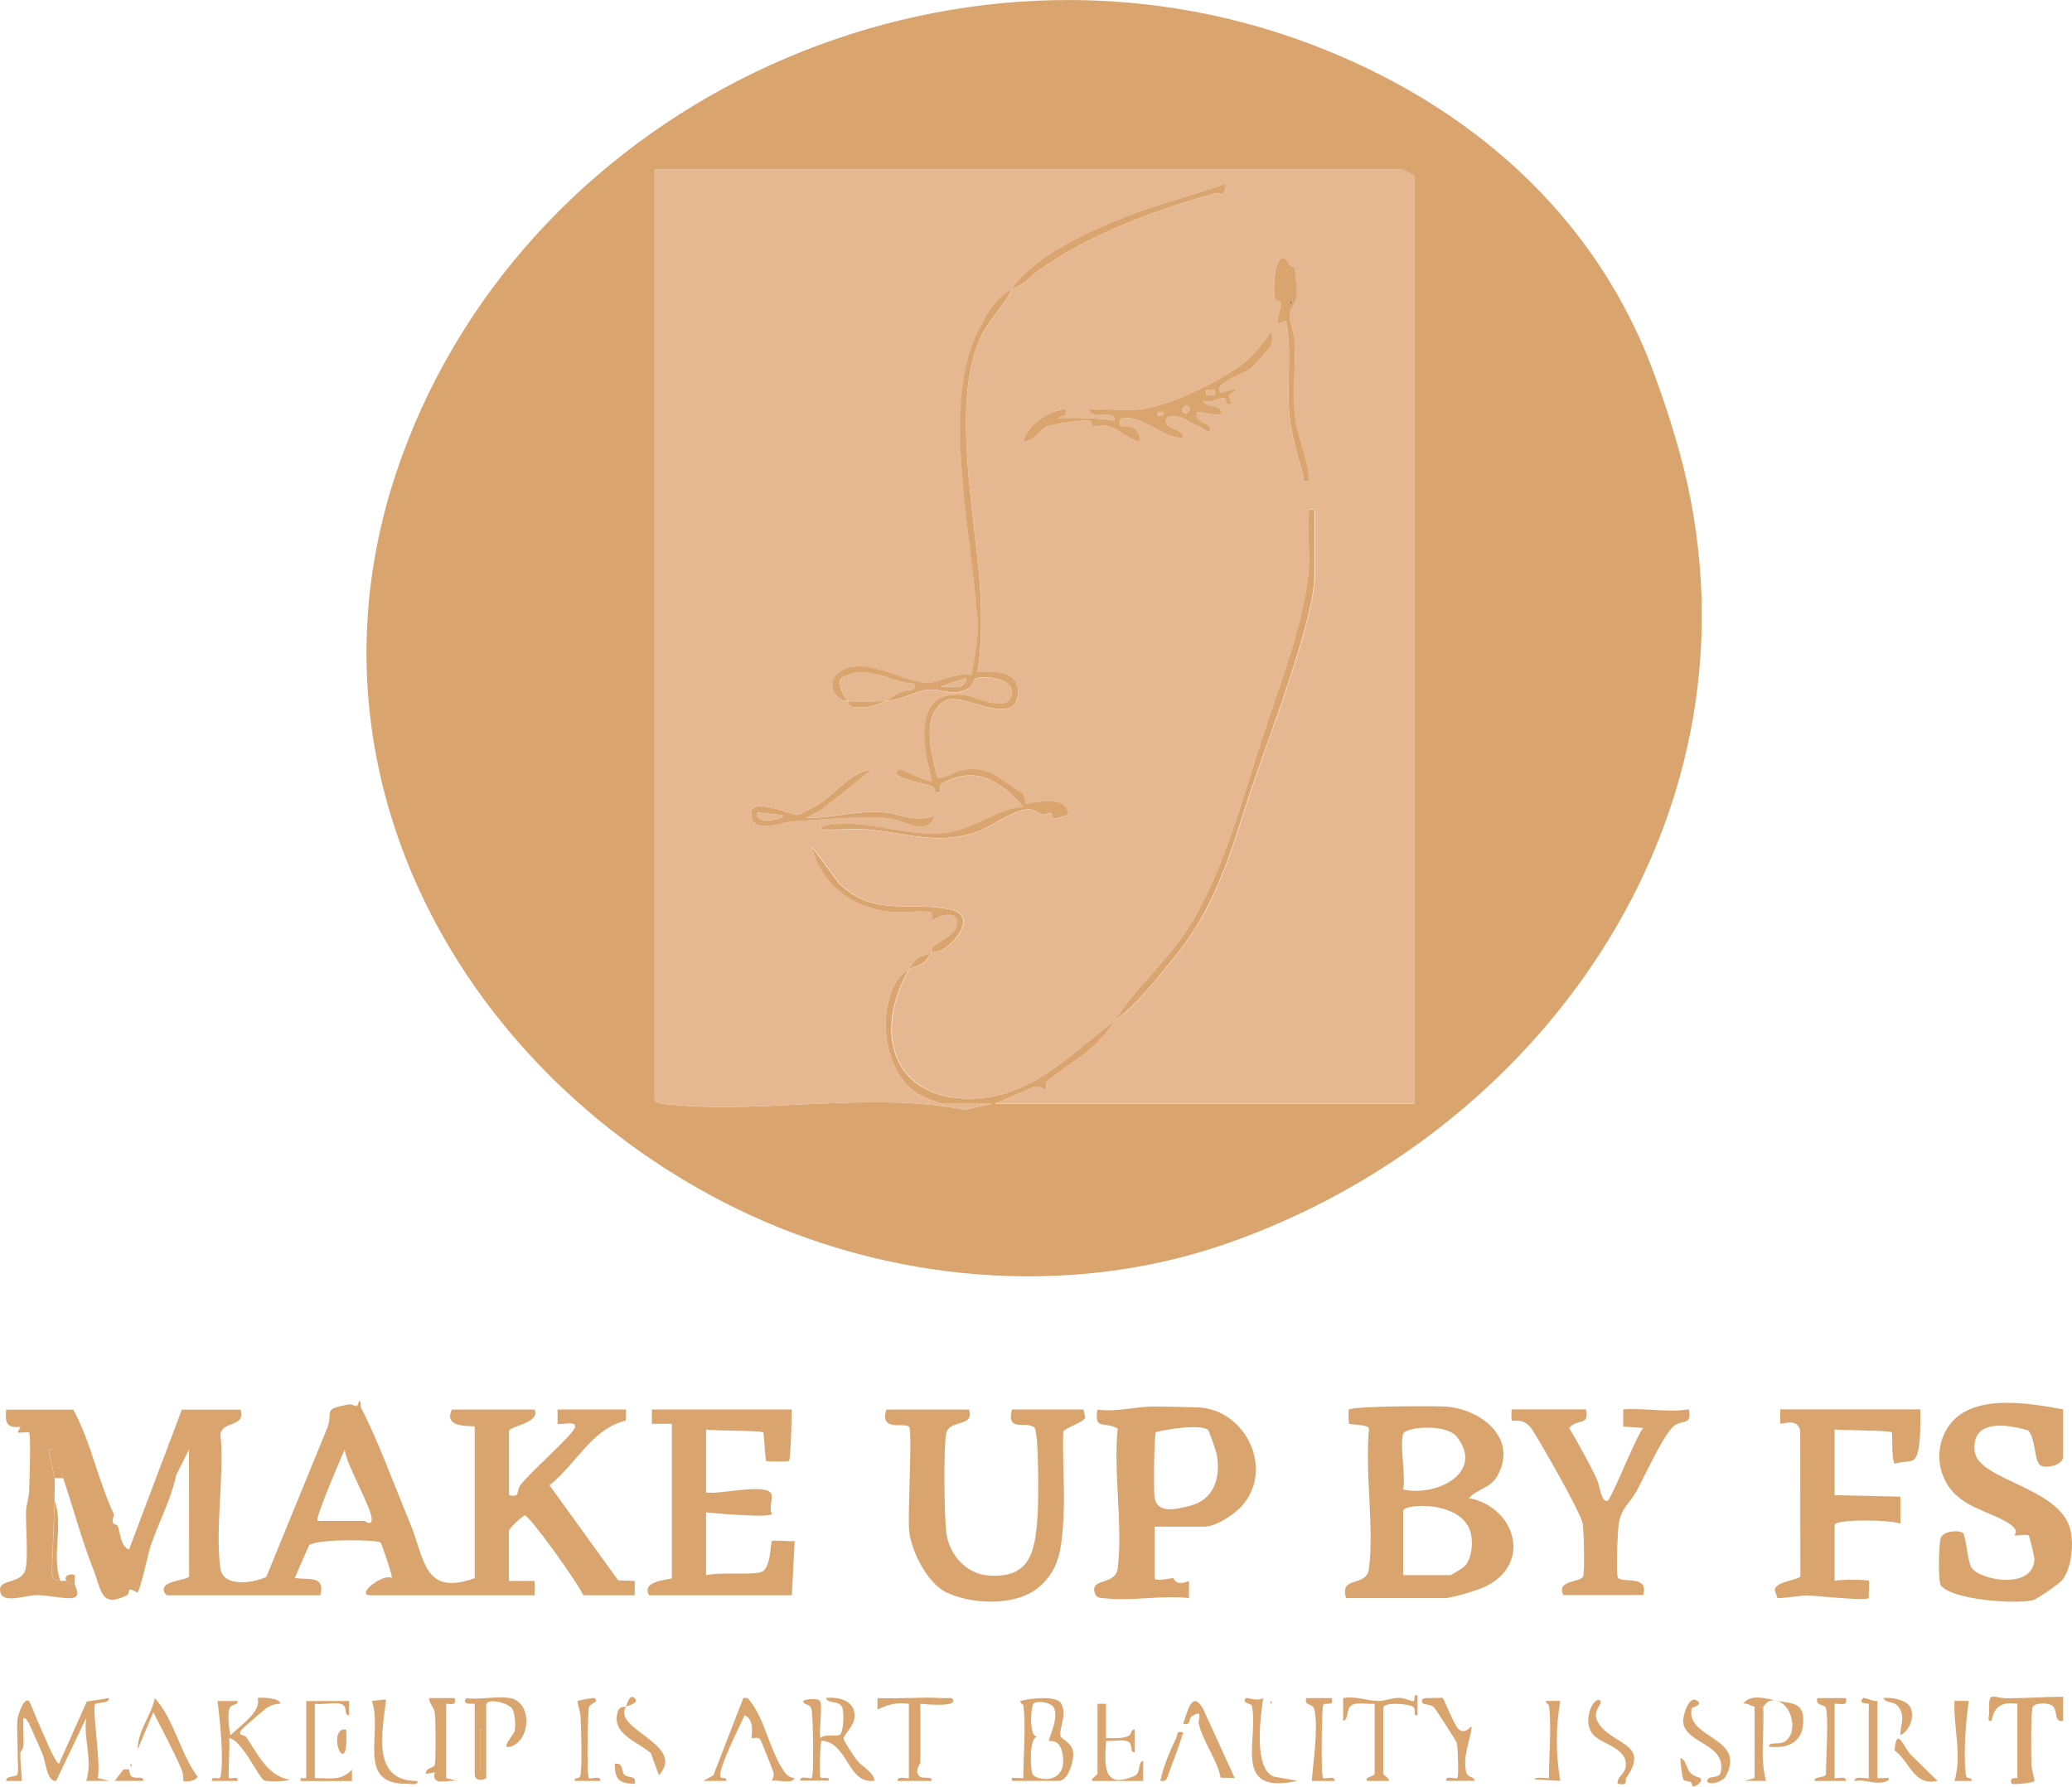 <?xml version="1.0" encoding="UTF-8"?>
<svg id="Capa_2" data-name="Capa 2" xmlns="http://www.w3.org/2000/svg" viewBox="0 0 233.12 201">
  <defs>
    <style>
      .cls-1 {
        fill: #686868;
      }

      .cls-2 {
        fill: #daa46e;
      }

      .cls-3 {
        fill: #e6b891;
      }
    </style>
  </defs>
  <g id="Capa_1-2" data-name="Capa 1">
    <g>
      <path class="cls-2" d="M145.91,4.4c17.71,6.27,32.73,18.41,39.77,36.53,1.48,3.82,3.25,9.27,4.17,13.5,8.41,38.41-16.96,73.42-51.99,85.53-17.74,6.13-38.01,4.3-54.96-3.97-30.43-14.86-49.7-48.33-38.4-82.57C58.02,12.47,105.04-10.08,145.91,4.4ZM125.41,114.86c-.88,1.4-1.66,2.2-2.93,3.33-.92.82-4.32,2.99-4.7,3.53-.19.27-.03.8-.09.86s-1.15-.6-1.62-.2l-4.17,1.81h47.25V19.88c0-.14-1.26-.8-1.45-.8h-84.05v104.62c0,.35.78.46,1.11.5,10.59,1.24,23.1-1.48,33.77.65l3.05-.67h-5.62c-.12,0-2.05-.76-2.32-.9-3.76-1.95-4.78-7.82-3.4-11.57.42-1.15,1.02-2.11,2.02-2.64.92-1.62,1.13-1.29,2.57-1.93.04-.07-.08-.34.07-.56.25-.36,2.37-1.4,2.61-2.1.7-2.08-1.46-1.75-2.68-.87-.11-.15.21-.91-.18-.99-1.16-.22-3.07.13-4.45-.02-4.28-.44-7.88-3.09-8.88-7.35l3.09,4.14c4.04,3.93,8.13,1.87,12.75,3,2.72.67.21,3.94-1.4,4.58-.37.14-.79.11-.94.17-.97,1.6-1.12,1.16-2.57,1.93-4.4,7.71-1.33,15.32,8.19,14.46,6.15-.56,10.36-5.3,14.95-8.67,2.34-3.72,5.96-6.73,8.34-10.53,3.84-6.11,5.98-14.22,8.1-20.77,1.94-6,4.93-13.42,5.41-19.65.15-1.95-.23-4.24,0-6.11.07-.59-.11-.52.64-.48v7.55c0,4.9-5.43,18.87-7.23,24.27-1.66,4.99-2.72,9.09-5.37,13.92-1.18,2.16-2.58,3.94-3.99,5.66-1.83,2.24-3.66,4.48-5.92,6.13Z"/>
      <path class="cls-3" d="M95.52,78.86c-.49-.17-1.14-1.7-.98-2.36.08-.33,1.69-.86,2.11-.88,2.01-.09,4.26,1.22,6.27,1.31.23.96-.81.57-1.51.89-.63.29-1.23.81-1.7,1.04-.72.05-3.76.14-4.18,0Z"/>
      <path class="cls-3" d="M102.27,109.07c-1,.53-1.6,1.49-2.02,2.64-1.38,3.75-.36,9.62,3.4,11.57.27.14,2.19.9,2.32.9h5.62l-3.05.67c-10.67-2.13-23.18.59-33.77-.65-.32-.04-1.11-.15-1.11-.5V19.07h84.05c.18,0,1.45.66,1.45.8v104.3h-47.25l4.17-1.81c.46-.39,1.57.26,1.62.2s-.1-.59.09-.86c.38-.54,3.78-2.71,4.7-3.53,1.27-1.13,2.05-1.92,2.93-3.33,2.25-1.65,4.09-3.9,5.92-6.13,1.4-1.72,2.8-3.5,3.99-5.66,2.65-4.83,3.71-8.93,5.37-13.92,1.79-5.41,7.23-19.38,7.23-24.27v-7.55c-.75-.04-.57-.11-.64.48-.24,1.87.15,4.16,0,6.11-.48,6.23-3.47,13.65-5.41,19.65-2.11,6.55-4.26,14.66-8.1,20.77-2.39,3.8-6,6.81-8.34,10.53-4.6,3.37-8.8,8.12-14.95,8.67-9.52.86-12.59-6.75-8.19-14.46,1.46-.76,1.6-.33,2.57-1.93.14-.06.57-.03.94-.17,1.61-.63,4.12-3.91,1.4-4.58-4.62-1.13-8.71.93-12.75-3l-3.09-4.14c1,4.26,4.6,6.91,8.88,7.35,1.38.14,3.28-.21,4.45.02.39.08.07.84.18.99,1.22-.88,3.37-1.21,2.68.87-.24.7-2.36,1.74-2.61,2.1-.15.22-.03.49-.07.56-1.44.64-1.65.31-2.57,1.93ZM113.84,32.57c1.74-.82,1.53-1.04,2.92-2.06,5.38-3.96,13.57-7.03,19.9-8.72.76-.2,1.09.73,1.28-1.11-3.63,1.27-7.42,2.23-11.01,3.61-3.49,1.34-7.43,3.16-10.06,5.19-1.01.77-2.52,2.03-3.03,3.1-1.87.88-2.94,3.05-3.87,4.91-4.04,8.07-.57,23.04.02,32.21.15,2.36-.28,4.07-.66,6.28-1.45-.4-3.82.88-4.92.88-2.71-.01-7.44-3.41-10.17-1.03-.9.78-.71,2.01.17,2.72.49.39,1.03.27,1.11.33s-.27.57.46.67c1.49.2,2.45-.07,3.72-.67,2.06-.15,3.24-1.14,4.7-1.27,1.59-.14,3.14.96,4.8-.33.31-.24.35-.89.69-.98,1.24-.31,4.53.14,3.92,2.04s-4.13.01-5.26-.12c-6-.68-4.68,5.88-3.71,9.65-.25.27-2.9-1.11-3.41-1.25-.61-.17-.6.45-.44.61.5.51,3.26,1.01,3.94,1.3.38.16.1.57.4.63.86.18.17-.68.69-.98,3.75-2.15,6.6-.26,9.11,2.58-2.77.28-5.5,2.4-8.22,2.87-4.41.77-8.5-1.26-12.79-.9-.35.03-1.77.15-1.81.6,1.73.1,3.58-.13,5.3,0,4.35.36,7.93,1.87,12.45.23,1.44-.52,3.82-2.37,5.57-2.49.73-.05,1.09.45,1.66.58.37.09.81-.27.99-.18.05.03.04.53.26.58.56.12,1.17-.29,1.73-.34-.29-2.63-4.56-1.11-4.81-1.29-.1-.08-.1-.88-.41-1.2-2.42-1.26-3.4-3.02-6.48-2.62-1.12.15-1.95.95-3.08.94-.63-2.4-2.05-7.41,1.05-8.76,1.8-.78,7.43,2.94,7.96-.41.45-2.87-2.4-2.89-4.5-2.72.41-2.72.46-5.76.33-8.53-.38-8.23-3.45-21.44-.07-28.97.93-2.08,2.61-3.52,3.59-5.57ZM145.16,29.86c-.18-.22-.51-.79-.63-.82-1.28-.36-1.25,3.64-1.15,4.36.08.61.64.43.68.67.12.69-.49,1.59-.33,2.36l.96-.32c.7,3.62,0,7.36.41,11,.2,1.74.95,4.53,1.48,6.25.16.52-.26.91.68.75-.06-2.57-1.37-5.05-1.6-7.56s.11-5.43,0-8.04c-.04-1.01-.64-2.37-.56-3.16.07-.66.79-1.39.81-2.28,0-.42-.19-2.43-.27-2.84-.05-.24-.39-.24-.49-.37ZM128.14,46.07c-1.78.18-3.81-.13-5.62,0,.34,1.4,3.04-.18,2.89,1.28-2.13-.39-4.27-.35-6.43-.32l.97-.32c.1-.78-.05-.73-.74-.58-1.56.33-3.67,1.84-4.08,3.47,1.16.22,1.94-1.28,2.47-1.53.77-.37,4.22-.9,5.03-.71.25.06.17.56.36.58.67.07,1-.26,2.16.16.62.22,2.74,1.89,3.15,1.5-.08-1.41-.94-1.81-2.25-1.61.05-.61-.34-.94.48-.97,2.44-.11,4.17,2.28,6.59,2.26.19-1.03-1.75-.93-1.93-1.77-.22-1.04,1.47-.67,2.03-.4.81.4.34.38,1.67.85.32.11,1.06.76,1.12.68.87-1.15-1.99-.98-1.28-2.25.2-.21,3.4.93,2.56-.32-.41-.61-1.71-.24-1.92-.97.79.29,1.85-.35,2.39-.34.26,0-.02,1,.82.66l-.32-.96.96-.64c-.44-.19-1.83.43-1.92.32-.87-1.04,2.84-2.19,3.44-2.67.14-.11,2.3-2.53,2.34-2.7.06-.28.14-1.37-.15-1.38-1.13,1.69-2.23,2.99-3.92,4.12-2.7,1.81-7.65,4.23-10.87,4.56ZM98.09,86.58c-2.48.27-4.15,2.79-6.14,3.98-.27.16-2.01,1.07-2.13,1.1-.67.15-6.17-2.53-5.19.49.51,1.57,3.58.29,4.66.24,3.02-.14,8.09-.7,10.86-.33,1.56.21,4.25,2.2,5.01-.35-2.05.91-3.74-.15-5.63-.32-3.09-.28-5.79.63-8.83.64l1.76-.97,5.63-4.49Z"/>
      <g>
        <path class="cls-2" d="M8.41,178.18c.12.57.8,1.53-.48,1.62-.83.06-2.63-.36-3.88-.34-1.04.01-3.58.91-3.96-.18-.61-1.74,2.06-.94,2.71-2.52.45-1.08.06-5.24.13-6.78.03-.76.33-1.46.35-2.22.02-.88.23-6.38-.01-6.6-.1-.09-.98.06-1.29,0l.33-.64c-1.6.18-1.75-.49-1.61-1.93h7.55c1.99,3.67,2.78,8.01,4.59,11.82-.5,1.34.27.95.39,1.25.37.91.29,2.22,1.28,2.68l5.95-15.75h6.59c.63,1.98-1.97,1.24-2.25,2.73.47,4.71-.62,10.57-.01,15.12.29,2.17,3.7,1.67,5.17.97l6.91-16.88c.58-1.83-.57-1.99,2.32-2.52.72-.13.95.71,1.2-.39.27-.06.1.53.28.86,1.75,3.31,3.67,8.56,5.41,12.74s1.54,8.4,7.33,6.33v-17.04c0-.21-3.65.36-2.57-1.93h9.32c.65,1.52-2.89,1.88-2.89,2.41v7.23c1.35.27.76-.43,1.27-1.13,1-1.36,5.72-5.48,6.12-6.43s-1.74-.28-1.93-.48v-1.61h7.72l-.04,1.25c-3.85.92-5.63,4.98-8.59,7.27l7.73,10.7,1.86.07v1.61h-5.79c-.46-1.17-6.03-9-6.59-8.99-.12,0-1.77,1.41-1.77,1.76v5.62h2.89s0,1.61,0,1.61h-18.48c-1.77,0,1.49-2.54,2.41-1.93.14-.16-1.11-3.79-1.25-3.99-.23-.34-7.17-.46-8.06.3l-1.61,3.69c1.73.21,3.42-.29,2.89,1.93h-17.2c-.18,0-.64-.5-.33-.97.44-.68,2.67-.8,2.76-1.15l-.02-14.27-1.44,2.89c-.58,2.78-2,5.34-2.9,8.03-.22.66-1.14,4.95-1.45,5.15-.08.05-.62-.42-.91-.29-.06.03-.06.51-.27.61-2.98,1.45-2.82-.46-3.79-2.91-1.31-3.34-2.25-6.87-3.39-10.27-.36-1.07-.8-2.14-1.13-3.22-.85-.12-.37.53-.33.97.07.72.45,1.7.49,2.24.07.85-.04,1.72,0,2.57l-.32,8.2c.15.84.38.63.96.8.17.05.45-.04.64,0,.17.04.56.48.96.32ZM35.73,171.11h5.3s.76.62.79-.16c.05-1.24-2.87-6.18-3.04-7.88-.42.99-3.36,7.74-3.05,8.04Z"/>
        <path class="cls-2" d="M151.44,179.79c-.75-2.63,2.32-1.1,2.59-3.36.58-4.83-.48-10.78,0-15.73-.12-.46-2.13-.41-2.25-.53-.05-.06-.08-1.54-.02-1.59.4-.39,9.83-.44,11.09-.32,3.99.39,7.96,3.66,5.59,7.83-.74,1.31-2.28,1.44-3.17,2.45,5.15.99,7.15,7.23,2,9.88-.87.45-3.88,1.37-4.73,1.37h-11.09ZM157.87,161.3c-.41,1.35.31,4.67,0,6.27,3.58.84,9.21-1.79,6.06-5.9-1.19-1.56-5.83-1.14-6.06-.36ZM157.87,177.21h5.3c.09,0,1.41-.79,1.59-.98.82-.88.98-2.46.75-3.61-.8-3.89-7.64-3.48-7.64-2.64v7.23Z"/>
        <path class="cls-2" d="M232.12,158.57v5.3c0,1.03-2.05,1.37-2.57.98-.7-.54-.51-3.01-1.37-3.93-2.41-.7-6.35-1.3-6.02,2.3.31,3.33,9.54,4.03,10.77,8.84.41,1.61.16,4.37-.91,5.7-.32.4-2.83,2.17-3.34,2.28-1.99.44-8.91-.03-10.29-1.63-.39-.45-.21-4.55-.09-5.21.18-1,2.02-1.08,2.53-.76.34.22.53,3.21.98,3.92.91,1.43,6.96,2.56,7.08-.94.01-.3-.55-2.58-.65-2.67-.25-.21-1.34.11-1.58-.04-.07-.04.63-.47-.57-1.27-2.05-1.37-5.12-1.78-6.77-4.09-1.53-2.14-1.52-5.08.12-7.17,2.72-3.45,8.99-2.29,12.68-1.62Z"/>
        <path class="cls-2" d="M109.02,158.57c.69,2.04-2.27,1.07-2.57,2.73s-.22,9.41.03,11.22c.33,2.37,2.21,4.51,4.63,4.72,4.9.41,5.37-2.76,5.64-6.92.08-1.3.17-9.34-.4-9.75-1.02-.73-3.13.6-2.5-2h8.04s.24.85.18.97c-.3.53-2.37,1.19-2.44,1.5-.12,3.25.21,6.67.01,9.91-.19,3.05-.37,5.7-2.89,7.72s-7.43,1.89-10.34.44c-2.08-1.03-3.88-4.59-4.12-6.87-.19-1.72.39-11.3-.01-11.72-.52-.54-3.38.61-2.55-1.94h9.32Z"/>
        <path class="cls-2" d="M129.91,171.75v5.79c0,.45,1.96-.02,2.07-.01s.22.99,1.79.33v1.93c-3.1-.36-6.4.38-9.5.02-.45-.05-.88,0-1.07-.53-.65-1.84,2.3-.84,2.55-2.84.6-4.78-.5-10.81,0-15.73-1.53-.84-2.69.23-2.27-2.13,2.1.31,4.26-.34,6.27-.34,1.53,0,3.57.04,5.06.1,5.37.23,8.62,7.01,4.87,11.13-.84.93-2.9,2.28-4.14,2.28h-5.62ZM135.94,160.9c-.73-.74-4.78-.1-5.89.22-.21.3-.26,6.46-.16,7.27.26,2,2.47,1.4,3.95,1.03,2.73-.68,3.53-3.13,3.06-5.79-.06-.32-.86-2.63-.96-2.73Z"/>
        <path class="cls-2" d="M89.09,158.57c-.02.74-.12,5.58-.32,5.79-.09.09-2.48.09-2.57,0-.11-.12-.22-3.09-.33-3.21-.22-.23-5.59-.17-6.43-.32v7.07c1.33.31,6.93-1.14,7.36.21.16.5-.31,1.54.04,2.19-.02.53-6.59-.07-7.4-.15v7.07c1.53-.4,5.03.03,6.22-.37,1.09-.37,1.01-3.29,1.19-3.47.16-.16,2.06.08,2.56-.02l-.32,6.11h-16.07c-.95-1.72,2.57-1.74,2.57-1.93v-17.36h-2.25s0-1.61,0-1.61h15.75Z"/>
        <path class="cls-2" d="M216.05,158.57c-.01,1.12.18,5.33-.86,5.73-.52.2-1.43.15-2.03.38-.39-.64-.2-3.41-.32-3.54-.23-.23-5.47-.21-6.43-.32v7.39l7.4.17v3.04c-.95-.45-7.4-.56-7.4.16v6.27c.55-.17,3.7-.15,3.86,0,.1.09-.06,1.53,0,1.93-.35.36-5.98-.26-6.95-.29-.47-.02-3.19.39-3.33.29-.04-.03-.29-.8-.3-.86-.06-1.01,2.76-1.17,2.87-1.58l-.02-16.36c-.29-1.56-2.13-.68-2.25-.81v-1.61s15.75,0,15.75,0Z"/>
        <path class="cls-2" d="M178.44,158.57c.43,1.9-.99.98-1.89,2.08,1.1,1.91,2.21,3.83,3.14,5.83.28.6.46,2.56,1.16,2.37.44-.12,3.25-7.35,4.02-8.2l-2.24-.16v-1.93c2.49-.17,4.94.37,7.39,0,.35,1.78-.61,1.16-1.58,1.79-1.14.74-3.43,5.78-4.26,7.31s-1.71,1.85-2.05,3.74c-.14.82-.32,5.72-.1,6.08.42.67,3.52-.35,2.85,1.97h-9c-.81-1.8,2.08-1.37,2.26-2.15.15-.62.08-5.3-.09-5.97-.37-1.46-4.57-8.78-5.62-10.43-.96-1.51-2.21-.94-2.34-1.06-.05-.04-.06-1.28,0-1.28h8.36Z"/>
        <path class="cls-2" d="M226.98,191.68c-1.64-.23-2.63.21-2.9,1.93-.55.08-.29-.45-.29-.8-.07-2.79.27-1.75,2.05-1.75,2.1,0,4.2-.17,6.28-.17v2.73c-1.12.2-.51-1.31-1.28-1.77-.47-.28-1.79-.31-2.12.15-.27.39-.19,5.65-.16,6.62.02.46.39,1.68.34,1.75-.15.21-2.12.41-2.57.32-.34-.89.64-.6.64-.64v-8.36Z"/>
        <path class="cls-2" d="M92.26,191.4c.31.5-.14,3.29.04,4.13.58-.5,1.83-.14,2.2-.37.39-.23.53-2.64.21-3.18-.4-.68-1.62-.29-1.77-.96,1.45-.14,3.23.29,3.21,2.05-.01,1.15-1.28,2.09-1.24,2.55.03.27,1.19,2.02,1.47,2.38.62.81,1.86,1.29,2.02,2.33-3.04.49-2.96-4.27-5.94-4.5-.21,0-.26,3.59-.19,4.01.08.45,1.1-.16.98.49h-3.21c-.07-.67,1.11-.15,1.29-.32.27-.26.13-6.93,0-7.56-.17-.93-.9-.5-.97-1.11.42-.19,1.64-.34,1.89.04Z"/>
        <path class="cls-2" d="M115.12,191.84c-.01-.1-.37-.24-.32-.48.94-.27,3.94-.63,4.53.2.85,1.2-.25,2.97,0,3.77.13.4,1.35.67,1.42,1.96.05.87-.58,3.06-1.61,3.06h-5.3v-.32c.21-.05,1.29.06,1.29,0,0-2.43.31-5.93,0-8.2ZM118.02,195.86c-.14-.13,1.07-2.29.6-3.65-.23-.67-1.82-.94-2.33-.56-.3.22-.59,3.82.45,3.73-.98.02-.81,3.49-.6,4.13.29.89,4.03,1.35,3.42-2.13-.33-1.88-1.4-1.4-1.54-1.53Z"/>
        <path class="cls-2" d="M57.43,191.04c2.52.55,2.25,4.82,0,5.46-1.23.35.4-1.35.48-1.77.12-.62.04-1.98-.29-2.51-.41-.65-2.92-1.27-2.92-.38v8.2c0,.09-1.29.6-1.29-.48v-7.87c0-.08-1.56.24-.96-.64,1.46.21,3.64-.29,4.98,0ZM54.37,199.07v-4.5h-.32v4.5h.32Z"/>
        <path class="cls-2" d="M25.77,200.04c.15.14,1.07-.31.96.32h-2.89c-.11-.65.9-.04.98-.49.39-2.15-.08-6.28-.34-8.5h2.25c.06.55-.72.27-.92.84-.22.63-.06,2.29.12,3.01,1.01-1.03,3.55-2.67,3.05-4.18.14-.11,2.55-.07,2.57.64-.59,0-1.1.16-1.59.5-.25.17-2.64,2.25-2.75,2.39-.59.76.26.54.5.87,1.27,1.83,2.38,4.36,4.82,4.76,0,.23-2.52.28-2.83.09-.61-.36-2.52-4.57-3.92-4.75.12.65-.17,4.35,0,4.5Z"/>
        <path class="cls-2" d="M89.41,200.04c-.29.73-1.93.14-2.57.31.11-.33.28-.59.18-.96-.05-.2-1.36-3.48-1.45-3.65-.23-.42-.86-.12-.98-.21-.12-.08.44-1.98-.8-2.56-.56,1.2-2.95,5.93-2.75,6.87.07.36.81-.02.66.52h-2.57s1.13-.63,1.13-.63l3.37-8.69c.57-.12.63.17.91.53,1.53,2,2.15,5.63,3.75,7.82.27.37.66.62,1.12.65Z"/>
        <path class="cls-2" d="M105.96,191.04c.43.03,1.08-.04,1.12,0,1.13,1.15-3.45.64-3.53.64v6.59c0,.24-.66.83-.19,1.47.4.54,1.48-.05,1.47.62h-3.85c-.09-.65,1.28-.19,1.28-.32v-8.36c-1.41-.18-2.3.07-3.53.64v-1.28c2.38.12,4.85-.16,7.23,0Z"/>
        <path class="cls-2" d="M154.66,191.68c-.75.09-1.93-.23-2.58.16-.67.4-.29,1.62-.96,1.77v-2.57c1.36-.27,2.74.32,4,.33.63,0,1.45-.34,2.27-.36.61-.02,1.27.39,1.59.37.35-.02-.05-.81.5-.66v2.25c-.64.09-.04-.7-.52-.98-.51-.3-3.33-.57-3.33.18v7.39c0,.14.68.47.64.8h-2.41c-.53-.4.8-.5.8-.8v-7.87Z"/>
        <path class="cls-2" d="M4.23,193.61c.32.68,1.98,4.81,2.41,4.81l3.13-6.99,2.5-.39c0,.67-1.4.47-1.57.67-.36.42.71,7.12.28,8.32l1.29.32h-2.57c.76-2.31-.33-4.67,0-7.07l-3.38,7.07c-1,.21-1.22-2.26-1.52-2.98-.48-1.13-1.01-2.34-1.53-3.45l.96-.32Z"/>
        <path class="cls-2" d="M50.2,200.04l1.28.32c-1.14-.18-2.95.68-2.57-.96l-.97.16c-.13-.69.9-.61.99-1.03.12-.59.09-5.1,0-5.74-.11-.83-.61-1.02-.66-1.75h2.89c.18.89-.32.64-.96.64v8.36Z"/>
        <path class="cls-2" d="M162.34,191.05c.16.16,1.23,2.93,1.72,3.44.74.77,1.42-.36,1.52-.24-.18,1.72-1,3.17-.65,4.99.18.93.91.49.97,1.11h-3.21c-.07-.67,1.11-.15,1.29-.32.14-.14.05-3.53-.07-3.95-.07-.23-2.41-3.84-2.58-4.01-.34-.32-1.13-.32-1.21-.41-.35-.39-.05-.64.48-.62.39.01,1.68-.07,1.74,0Z"/>
        <path class="cls-2" d="M123.48,191.68h.96s0,3.86,0,3.86c.76,0,1.54.07,2.29-.14s.37-.81.93-.83v2.57c-.65.01-.08-.99-.84-1.25-.62-.22-1.67.05-2.37-.04-.17,2.6-.46,5.52,3.14,3.97.9-.39.3-1.52,1.03-1.71v2.25s-5.78,0-5.78,0c-.04-.33.64-.67.64-.8v-7.87Z"/>
        <path class="cls-2" d="M39.27,191.36v1.61c-.66.01-.09-.98-.84-1.25s-2.15.1-3.01-.04v8.36c1.65-.01,2.98.37,4.18-.96v1.29s-5.78,0-5.78,0v-.32s.64,0,.64,0v-8.68h4.82Z"/>
        <path class="cls-2" d="M142.12,191.04c-.29,2-1.15,8.1,1.27,8.85l2.58.46c-7.48,1.68-4.29-4.72-5.13-8.47-.05-.22-1.23-.27-.65-.85.07-.07,1.44.42,1.92,0Z"/>
        <path class="cls-2" d="M190.98,191.36c.64.5-.62.68-.65.84-.71,3.41,6.18,3.23,3.86,7.58-.55,1.03-2.78,1.1-1.92.26.16-.15,1.18-.07,1.3-.54.84-3.37-3.96-3.26-4.19-5.76-.07-.71.64-3.13,1.6-2.38Z"/>
        <path class="cls-2" d="M138.91,200.03l-1.57-.04c-.42-2.05-2.01-4.07-2.47-6.08-.11-.5.59-1.69-.8-.8-.33.21-.1,1.12-.95.8.46-1.26.98-3.83,2.21-1.72l3.58,7.83Z"/>
        <path class="cls-2" d="M205.44,192.16c-.13-.43-1.28-.23-.96-1.12h3.21c.22,1.03-.7.57-1.28.64v8.36c0,.12,1.38-.33,1.28.32h-3.53c-.09-.57,1.28-.29,1.28-.8,0-1.51.31-6.4,0-7.39Z"/>
        <path class="cls-2" d="M149.83,191.04c.33,1.06-.88.37-.98.82-.12.48-.27,7.9.02,8.18.17.17,1.36-.36,1.29.32h-2.57c.17-2.29.71-5.66.33-7.88-.17-1-1.19-.43-.97-1.44h2.89Z"/>
        <path class="cls-2" d="M46.98,200.36c.08.55-.74.31-1.12.32-5.89.13-2.75-5.67-4.02-9.32l1.6-.17c-.4,3.55-1.73,9.25,3.54,9.17Z"/>
        <path class="cls-2" d="M20.63,200.36s0-.81-.19-1.25c-.93-2.21-2.11-4.33-3.19-6.47l-1.76,4.18c0-2.14,1.53-3.77,1.93-5.78,2.23,2.5,2.83,6.2,4.81,8.84-.19.52-1.45.64-1.6.48Z"/>
        <path class="cls-2" d="M180.05,191.36c.31.36-.98,1.11-.28,2.36,1.48,2.65,5.98,2.28,3.22,6.28-.24.35.34.91-1,.68-.07-.77.79-1.1.9-1.83.35-2.18-2.46-2.5-3.56-3.62-1.53-1.56.09-4.61.73-3.87Z"/>
        <path class="cls-2" d="M70.44,192c.05-.05.36-1.56.96-.96s-.92.9-.96.96c-1.68,2.55,6.87,4.26,3.69,7.71l-.9-2.48c-1.55-1.32-4.53-2.18-3.71-4.71.2-.62.84-.45.91-.53Z"/>
        <path class="cls-2" d="M221.51,191.36c-.36,2.37-.6,5.81-.35,8.22.08.78.73.2.67.78h-1.93c.87-2.96-.13-6,0-9h1.61Z"/>
        <path class="cls-2" d="M211.23,191.36v8.68c0,.06,1.07-.05,1.28,0,.09.45-.91.52-1.18.52-.84,0-1.77-.37-2.68-.2-.05-.67,1.61-.17,1.61-.32v-8.36c0-.06-1.34.06-.64-.64.12-.12,1.22.44,1.6.32Z"/>
        <path class="cls-2" d="M66.91,191.04c.56.51-.6.56-.67,1.1-.1.83-.26,7.63.02,7.9.17.17,1.36-.36,1.29.32h-2.89c-.06-.58.59,0,.67-.78.18-1.78.05-4.6-.01-6.47-.02-.46-.41-1.69-.34-1.75.07-.07,1.86-.39,1.93-.32Z"/>
        <path class="cls-2" d="M174.26,191.84c-.01-.09-.48-.36-.32-.48h1.61c-.52,2.86-.52,6.14,0,8.99l-2.89-.16c0-.35,1.61-.08,1.61-.16,0-2.42.31-5.95,0-8.2Z"/>
        <path class="cls-2" d="M198.37,192c.18,2.74-.39,5.72.32,8.35h-2.41s1.13-.32,1.13-.32v-8.04c.23.02.81.05.96,0Z"/>
        <path class="cls-2" d="M199.98,191.36c1.82.3,3.12.19,2.88,2.69-.21,2.08-1.92,2.7-3.84,2.45.04-.58,1-.22,1.6-.48,1.76-.77,1.09-4.19-.64-4.65Z"/>
        <path class="cls-2" d="M214.9,197.33l3.08,3.02c-2.71.61-3.06-2.15-4.82-3.42.23-2.71.93-.57,1.74.39Z"/>
        <path class="cls-2" d="M4.23,193.61l-.96.32c-.1-.21-.34-.72-.64-.64-.07,1.02.08,2.06,0,3.08-.03.41-.33.74-.33.78h-.32c.03-1.21-.12-2.55-.01-3.71.04-.47.69-2.52,1.29-2.07.1.07.79,1.86.97,2.25Z"/>
        <path class="cls-2" d="M214.32,191.49c1.39.67.83,3.13-.52,3.72,0-1.08.55-1.96-.07-2.99s-1.46-.46-1.86-1.19c.87-.07,1.66.07,2.45.45Z"/>
        <path class="cls-2" d="M6.8,177.86c-.58-.17-.81.03-.96-.8l.32-8.2c1,2.81-.4,6.31.64,9Z"/>
        <path class="cls-2" d="M133.12,194.89c-.44,1.58-1.09,3.08-1.63,4.64-.18.53-.22.94-.94.82.33-1.58,1.08-3.37,1.78-4.82.23-.46-.07-.81.79-.64Z"/>
        <path class="cls-2" d="M191.3,200.04c.37.43-.52.94-.81.95-.09,0-.13-.42-.29-.51-.25-.14-.67-.11-.75-.2-.24-.27-.35-1.99-.4-2.51.7.25.63,1.09,1.1,1.64.38.44,1.1.57,1.15.62Z"/>
        <path class="cls-2" d="M6.16,166.29c-.04-.55-.42-1.52-.49-2.24-.04-.44-.52-1.09.33-.97.33,1.08.77,2.15,1.13,3.22h-.96Z"/>
        <path class="cls-2" d="M70.21,199.63c.4.47,1.45.03,1.2,1.05-1.76-.02-2.23-.49-2.25-2.25.98-.19.76.86,1.05,1.2Z"/>
        <path class="cls-2" d="M199.98,191.36c-1.16-.31-1.43.58-1.61.64-.15.05-.73.02-.96,0-.3-.02-.83-.44-1.28-.33.89-1.22,2.79-.5,3.86-.32Z"/>
        <path class="cls-2" d="M38.94,194.57c.03.2.21,3.53-.64,2.57-.45-.5-.74-2.75.64-2.57Z"/>
        <path class="cls-2" d="M2.3,197.14c-.05,1.1.13,2.14.16,3.22H.7c-.06-.6,1.07-.42,1.24-.69.18-.29.03-1.94.04-2.53h.32Z"/>
        <path class="cls-2" d="M14.51,199.07c.06.05.03.62.31.8.5.31,1.34-.14,1.3.48h-3.21s.97-1.28.97-1.28c.19,0,.57-.05.63,0Z"/>
        <path class="cls-2" d="M7.45,177.86c-.34-.7.68-.88.96-.64.08.07-.05.71,0,.96-.41.16-.79-.29-.96-.32Z"/>
        <path class="cls-2" d="M142.93,191.36c.21.11.21.21,0,.32v-.32Z"/>
        <path class="cls-2" d="M14.68,198.43c.21.11.21.21,0,.32v-.32Z"/>
        <rect class="cls-2" x="54.05" y="194.57" width=".32" height="4.5"/>
      </g>
      <path class="cls-2" d="M113.84,32.57c.51-1.06,2.02-2.32,3.03-3.1,2.64-2.03,6.57-3.84,10.06-5.19,3.59-1.38,7.38-2.33,11.01-3.61-.19,1.83-.53.9-1.28,1.11-6.33,1.69-14.52,4.76-19.9,8.72-1.39,1.02-1.18,1.24-2.92,2.06-.98,2.05-2.66,3.48-3.59,5.57-3.37,7.54-.31,20.74.07,28.97.13,2.77.08,5.81-.33,8.53,2.1-.17,4.95-.15,4.5,2.72-.53,3.35-6.16-.37-7.96.41-3.1,1.35-1.68,6.36-1.05,8.76,1.13.01,1.96-.79,3.08-.94,3.08-.4,4.07,1.35,6.48,2.62.31.32.31,1.12.41,1.2.24.18,4.52-1.34,4.81,1.29-.56.05-1.16.46-1.73.34-.22-.05-.2-.55-.26-.58-.18-.09-.62.27-.99.18-.57-.13-.93-.63-1.66-.58-1.75.11-4.14,1.97-5.57,2.49-4.52,1.64-8.11.12-12.45-.23-1.72-.14-3.57.1-5.3,0,.03-.45,1.46-.57,1.81-.6,4.29-.36,8.38,1.66,12.79.9,2.73-.47,5.45-2.59,8.22-2.87-2.51-2.84-5.36-4.73-9.11-2.58-.52.3.17,1.15-.69.98-.3-.06-.02-.47-.4-.63-.68-.29-3.45-.79-3.94-1.3-.16-.16-.16-.77.44-.61.51.14,3.16,1.53,3.41,1.25-.97-3.77-2.29-10.33,3.71-9.65,1.13.13,4.65,2.02,5.26.12s-2.68-2.35-3.92-2.04c-.34.08-.37.74-.69.98-1.66,1.28-3.21.18-4.8.33-1.46.13-2.64,1.13-4.7,1.27.48-.22,1.07-.75,1.7-1.04.7-.32,1.75.07,1.51-.89-2-.1-4.25-1.4-6.27-1.31-.42.02-2.03.55-2.11.88-.16.66.49,2.19.98,2.36-.08-.05-.62.07-1.11-.33-.87-.7-1.06-1.93-.17-2.72,2.73-2.39,7.46,1.02,10.17,1.03,1.1,0,3.47-1.28,4.92-.88.37-2.21.81-3.92.66-6.28-.6-9.17-4.07-24.14-.02-32.21.93-1.86,2-4.02,3.87-4.91ZM108.69,76.29l-2.89.96c.96-.1,2.87.53,2.89-.96Z"/>
      <path class="cls-2" d="M99.69,78.86c-1.28.6-2.23.87-3.72.67-.73-.1-.39-.62-.46-.67.41.14,3.46.05,4.18,0Z"/>
      <path class="cls-2" d="M128.14,46.07c3.22-.33,8.16-2.75,10.87-4.56,1.69-1.13,2.78-2.43,3.92-4.12.29.02.21,1.1.15,1.38-.04.17-2.2,2.59-2.34,2.7-.6.49-4.3,1.63-3.44,2.67.1.11,1.48-.51,1.92-.32l-.96.64.32.96c-.84.35-.56-.65-.82-.66-.55-.01-1.6.63-2.39.34.21.73,1.51.36,1.92.97.84,1.25-2.36.11-2.56.32-.7,1.27,2.15,1.09,1.28,2.25-.06.08-.81-.57-1.12-.68-1.33-.48-.86-.46-1.67-.85-.55-.27-2.25-.64-2.03.4.18.84,2.11.74,1.93,1.77-2.42.02-4.15-2.37-6.59-2.26-.82.04-.43.36-.48.97,1.31-.2,2.17.2,2.25,1.61-.41.39-2.53-1.28-3.15-1.5-1.16-.42-1.49-.09-2.16-.16-.19-.02-.12-.52-.36-.58-.81-.19-4.26.34-5.03.71-.53.25-1.31,1.75-2.47,1.53.41-1.63,2.52-3.14,4.08-3.47.69-.15.84-.2.74.58l-.97.32c2.16-.02,4.3-.07,6.43.32.15-1.46-2.55.12-2.89-1.28,1.81-.13,3.84.18,5.62,0ZM136.66,43.83h-.96v.64h.96v-.64ZM133.76,45.75c-.35-.35-.99.29-.64.64s.99-.29.64-.64ZM130.87,46.4c-.45-.23-.86.2-.64.31.45.23.86-.2.64-.31Z"/>
      <path class="cls-2" d="M145.16,29.86c.11.13.44.13.49.37.08.41.28,2.41.27,2.84-.02.89-.74,1.62-.81,2.28-.08.79.52,2.15.56,3.16.1,2.61-.24,5.49,0,8.04s1.54,4.98,1.6,7.56c-.94.16-.52-.22-.68-.75-.53-1.72-1.28-4.51-1.48-6.25-.41-3.64.29-7.38-.41-11l-.96.32c-.16-.77.45-1.66.33-2.36-.04-.25-.6-.06-.68-.67-.1-.73-.13-4.72,1.15-4.36.12.03.45.61.63.82ZM145.18,33.86v.32c.21-.11.21-.21,0-.32Z"/>
      <path class="cls-2" d="M98.09,86.58l-5.63,4.49-1.76.97c3.04,0,5.74-.91,8.83-.64,1.88.17,3.58,1.23,5.63.32-.76,2.55-3.44.56-5.01.35-2.77-.37-7.84.19-10.86.33-1.08.05-4.15,1.32-4.66-.24-.98-3.02,4.52-.35,5.19-.49.12-.03,1.86-.94,2.13-1.1,1.99-1.19,3.66-3.71,6.14-3.98ZM88.12,91.72l-2.89-.32c-.21.65.33.85.87.88.37.02,1.93-.05,2.02-.56Z"/>
      <path class="cls-3" d="M108.69,76.29c-.02,1.49-1.93.86-2.89.96l2.89-.96Z"/>
      <rect class="cls-3" x="135.7" y="43.83" width=".96" height=".64"/>
      <path class="cls-3" d="M133.76,45.75c.35.35-.29.99-.64.64s.29-.99.64-.64Z"/>
      <path class="cls-3" d="M130.87,46.4c.22.11-.19.55-.64.31-.22-.11.19-.55.64-.31Z"/>
      <path class="cls-1" d="M145.18,33.86c.21.11.21.21,0,.32v-.32Z"/>
      <path class="cls-3" d="M88.12,91.72c-.09.51-1.64.58-2.02.56-.54-.03-1.08-.24-.87-.88l2.89.32Z"/>
    </g>
  </g>
</svg>